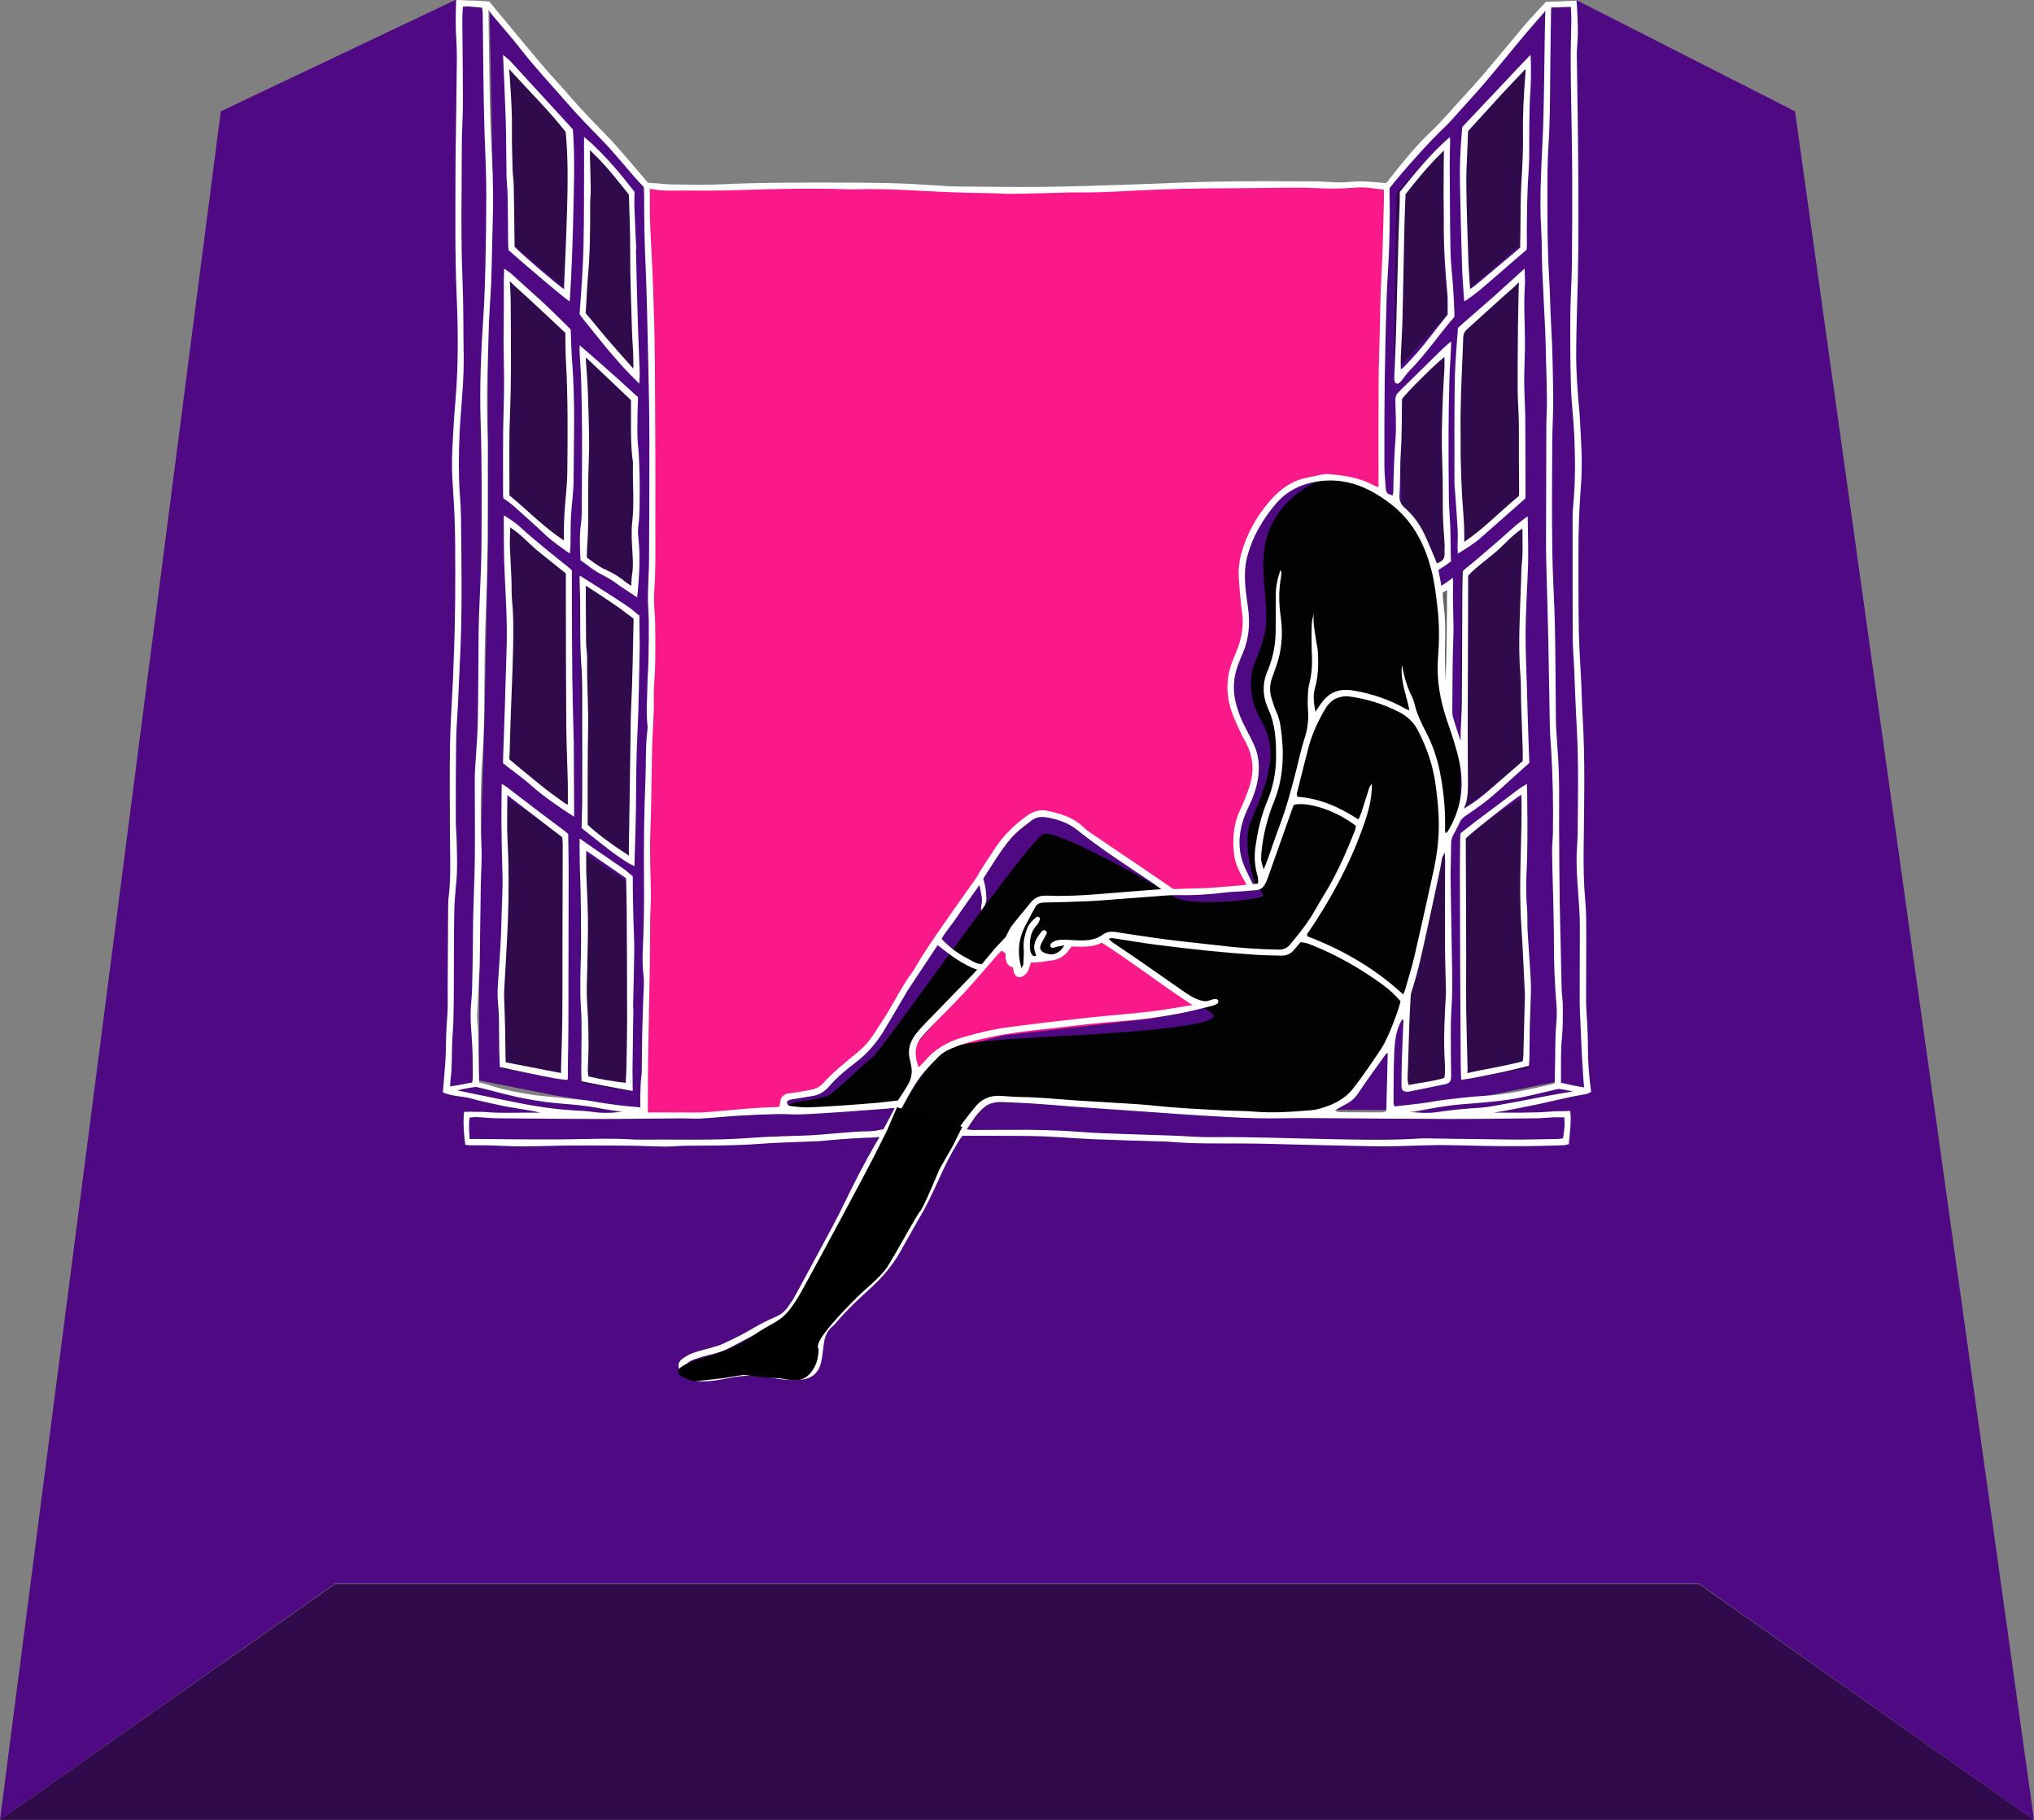 <?xml version="1.0" encoding="UTF-8"?>
<svg width="722px" height="646px" viewBox="0 0 722 646" version="1.1" xmlns="http://www.w3.org/2000/svg" xmlns:xlink="http://www.w3.org/1999/xlink">
    <rect x="0" y="0" width="722" height="646" fill="#808080" stroke="none"/>
    <!-- Generator: Sketch 61.2 (89653) - https://sketch.com -->
    <title>Group Copy</title>
    <desc>Created with Sketch.</desc>
    <g id="Page-1" stroke="none" stroke-width="1" fill="none" fill-rule="evenodd">
        <g id="Artboard-Copy-5" transform="translate(-152, -633)">
            <g id="Group-Copy" transform="translate(152, 633)">
                <polygon id="Fill-2-Copy" fill="#4E0983" points="229.783 394 197.275 388.898 170 383.51 170.257 313.217 171.973 254.353 173.174 195.206 173.174 130.215 174.889 62.7 173.745 2 202.107 34.61 230.898 66.25 286.306 65.908 381.427 67.105 493.388 66.079 550.398 2 549.368 57.87 550.398 120.124 550.398 195.206 552.113 245.489 554 331.688 554 359.908 554 383.681 530.327 388.47 494.474 394 433.233 394 412.863 392.788 384.915 390.921 353.065 388.869 308.464 391.606"></polygon>
                <path d="M230.158,67.154 C230.93,107.154 231.316,128.692 231.316,131.769 C231.316,136.385 231.316,183.692 231.316,184.846 C231.316,186 231.316,213.692 231.316,214.846 C231.316,216 231.316,234.462 231.316,235.615 C231.316,236.385 230.93,246.769 230.158,266.769 L229,296.769 L229,341.769 L229,385.615 L229,396 L242.895,394.846 L247.526,396 L259.105,394.846 L278.789,393.692 L278.789,389.077 L283.421,387.923 L292.684,385.615 L298.474,379.846 L308.895,370.615 L313.526,364.846 L322.789,348.692 L339,324.462 L351.737,306 L358.684,295.615 L366.789,288.692 L372.579,288.692 L377.211,289.846 L385.316,294.462 L392.263,300.231 L409.632,311.769 L415.421,315.231 L417.737,316.385 L432.789,315.231 L444.368,315.231 L444.368,312.923 L442.053,309.462 L439.737,304.846 L439.737,297.923 L440.895,288.692 L445.526,279.462 L446.684,272.538 L445.526,266.769 L439.737,254.077 L437.421,246 L437.421,240.231 L439.737,233.308 L442.053,225.231 L443.211,221.769 L442.053,213.692 L440.895,202.154 L444.368,190.615 L450.158,180.231 L454.789,175.615 L462.895,171 L468.684,169.846 L475.632,169.846 L483.737,171 L490.684,174.462 L490.684,168.692 L490.684,154.846 L490.684,130.615 L491.842,105.231 L493,86.769 L493,71.769 L493,67.154 L487.211,66 L479.105,66 L467.526,66 L447.842,66 L414.263,66 L398.053,67.154 L383,67.154 L363.316,68.308 L352.895,67.154 L336.684,67.154 L310.053,66 L270.684,66 L246.368,67.154 L230.158,66 L230.158,67.154 Z" id="Path-4-Copy" fill="#F91989"></path>
                <g id="Group-71-Copy">
                    <path d="M277.543,395.084 C277.543,394.227 278.404,390.856 278.404,390.856 L289.83,388.457 L303.724,376.577 L315.839,361.782 L346.786,312.287 L360.649,294.466 L368.316,290.051 L378.048,291.81 L416.028,317.685 L444.104,315.972 L439.454,305.604 L438.851,295.922 L445.138,278.015 L445.138,271.075 L441.004,259.166 L436.698,247.856 L437.301,240.144 L442.037,225.236 L440.573,201.331 L449.53,181.625 L461.271,172.771 L475.166,171.229 L489.749,175.284 L503.357,188.565 L510.246,204.244 L511.969,229.349 L511.969,244.771 L516.017,260.108 L520.151,274.417 L519.038,287.697 L511.711,303.205 L505.94,331.394 L499.826,354.185 L491.902,373.378 L480.017,389.828 L470.372,395.655 L447.635,396.94 L277.543,395.084 Z" id="Fill-3" fill="#4E0983"></path>
                    <path d="M325.15,383.319 C325.15,382.036 324.124,371.771 324.124,371.771 L355.028,337.241 L359.362,339.224 L362.441,346.573 L365.292,341.324 L374.757,340.741 L380.003,335.608 L392.091,334.675 L425.048,357.655 L408.399,361.592 L356.055,367.542 L337.409,372.529 L331.479,376.787 L325.15,383.319 Z" id="Fill-5" fill="#F91989"></path>
                    <polygon id="Fill-7" fill="#2F0B4B" points="0 646 118.875 562.331 603.13 562.331 722 646"></polygon>
                    <polygon id="Fill-9" fill="#4E0983" points="637.167 39.512 559.912 0.207 549.897 1.5 549.07 84.168 549.668 180.622 551.848 267.895 554.309 357.619 553.278 385.865 545.886 387.932 515.974 391.836 492.767 396.802 351.92 391.09 249.465 396.257 228.378 396.257 168.942 385.478 168.469 370.192 169.701 281.334 171.649 176.775 172.755 86.872 172.466 0.948 161.61 0 78.368 39.512 0 646 118.874 562.145 603.13 562.145 722 646"></polygon>
                    <path d="M350.718,391.269 L377.195,391.613 L459.461,396.435 L474.59,393.421 L484.591,383.491 L494.792,367.879 L503.846,340.788 L512.328,299.576 L517.486,290.737 L520.151,280.979 L518.517,264.908 L513.703,251.591 L511.87,238.39 L511.755,214.512 L507.535,196.549 L498.574,181.681 L484.934,172.497 L471.639,169.283 C471.639,169.283 458.429,172.756 451.638,185.756 C444.847,198.757 451.352,213.939 448.945,224.615 C446.538,235.291 443.443,235.864 444.131,244.818 C444.819,253.772 449.059,255.494 450.664,263.76 C452.269,272.025 447.718,283.16 444.033,291.426 C440.349,299.691 445.922,314.944 445.922,314.944 C445.922,314.944 447.799,315.877 448.486,317.714 C449.174,319.55 421.981,321.875 417.081,318.517 C412.182,315.159 375.705,294.525 370.547,296.017 C365.389,297.51 313.353,372.471 309.8,375.226 C306.247,377.981 296.734,387.337 294.212,388.829 C291.691,390.322 278.51,391.01 279.541,392.905 C280.573,394.799 295.831,394.11 295.831,394.11 L319.084,392.446 L325.703,381.54 L323.783,372.586 L327.251,366.473 L358.541,333.154 L361.836,345.265 L364.472,343.198 L365.275,340.673 L374.673,340.099 L379.831,335.392 L389.459,334.933 L391.98,333.326 L425.219,357.088 C425.219,357.088 427.999,357.691 430.492,360.016 C432.984,362.34 421.895,364.665 397.482,366.502 C373.069,368.338 340.288,368.568 334.443,373.16 C328.597,377.752 313.898,402.777 313.898,402.777 L341.09,402.433 L350.718,391.269 Z" id="Fill-11" fill="#020202"></path>
                    <polygon id="Fill-13" fill="#2F0B4B" points="180.5 21.404 201.849 45.725 201.849 81.526 201.27 103.127 181.989 86.714"></polygon>
                    <polygon id="Fill-15" fill="#2F0B4B" points="207.547 50.59 207.547 94.138 205.731 111.168 225.14 132.313 225.14 114.711 224.329 68.307"></polygon>
                    <polygon id="Fill-17" fill="#2F0B4B" points="180.837 99.235 180.5 177.024 201.063 194.578 201.849 176.221 201.288 118.281"></polygon>
                    <polygon id="Fill-19" fill="#2F0B4B" points="207.672 124.53 225.14 141.974 225.14 200.16 225.14 210.145 208.323 198.209 208.648 140.827"></polygon>
                    <polygon id="Fill-21" fill="#2F0B4B" points="178.559 184.849 201.258 203.062 201.849 287.976 178.559 270.673 180.674 227.53"></polygon>
                    <polygon id="Fill-23" fill="#2F0B4B" points="205.731 206.253 225.14 219.179 224.911 248.235 223.541 305.488 206.359 292.619"></polygon>
                    <polygon id="Fill-25" fill="#2F0B4B" points="178.418 282.139 201.849 297.802 201.135 383.319 177.571 379.203 176.618 355.766 178.879 322.84"></polygon>
                    <polygon id="Fill-27" fill="#2F0B4B" points="205.731 301.596 223.199 313.367 222.685 387.211 206.366 384.304"></polygon>
                    <polygon id="Fill-29" fill="#2F0B4B" points="541.5 21.404 520.151 45.725 520.151 81.526 520.73 103.127 540.011 86.714"></polygon>
                    <polygon id="Fill-31" fill="#2F0B4B" points="512.513 50.59 512.513 94.138 514.328 111.168 494.919 132.313 494.919 114.711 495.73 68.307"></polygon>
                    <polygon id="Fill-33" fill="#2F0B4B" points="539.222 99.235 539.559 177.024 518.996 194.578 518.21 176.221 518.771 118.281"></polygon>
                    <polygon id="Fill-35" fill="#2F0B4B" points="514.328 124.53 496.86 142.17 497.505 179.71 504.774 189.69 509.592 202.361 513.68 199.554 513.352 141.009"></polygon>
                    <polygon id="Fill-37" fill="#2F0B4B" points="541.5 184.849 518.801 203.062 518.21 287.976 541.5 270.673 539.385 227.53"></polygon>
                    <polygon id="Fill-39" fill="#636363" points="514.328 206.253 510.446 210.389 512.121 241.942 512.721 248.287 514.04 251.006"></polygon>
                    <polygon id="Fill-41" fill="#2F0B4B" points="541.641 282.139 518.21 297.801 518.924 383.319 542.489 379.203 543.441 355.766 541.179 322.839"></polygon>
                    <polygon id="Fill-43" fill="#2F0B4B" points="514.328 301.596 511.664 304.674 499.32 356.031 498.801 387.211 513.747 384.304"></polygon>
                    <path d="M178.971,351.622 C179.424,343.007 180.016,334.398 180.318,325.778 C180.636,316.707 180.644,307.631 180.163,298.552 C179.897,293.523 180.081,287.324 180.099,282.28 C180.099,282.108 180.919,282.886 181.064,282.997 C187.211,287.699 193.347,292.415 199.583,297.207 C199.642,298.076 199.752,298.953 199.75,299.83 C199.728,311.714 199.684,323.597 199.658,335.481 C199.639,343.777 199.699,352.073 199.615,360.369 C199.551,366.753 199.323,373.135 199.147,379.518 C199.135,379.932 199.216,380.311 199.169,380.901 C192.819,379.655 185.843,378.336 179.5,377.093 C179.5,376.218 179.459,375.776 179.445,375.143 C179.367,371.782 179.381,368.418 179.303,365.056 C179.22,361.472 179.065,357.889 178.957,354.305 C178.93,353.412 178.924,352.514 178.971,351.622 M177.169,368.751 C177.199,371.33 177.227,373.911 177.332,376.488 C177.403,378.244 177.457,377.453 177.406,378.739 C180.076,379.383 184.691,380.307 187.377,380.872 C190.496,381.529 193.62,382.159 196.75,382.753 C198.023,382.995 200.001,383.242 201.515,383.319 C201.615,381.415 201.537,381.004 201.551,379.869 C201.616,374.822 201.749,369.775 201.763,364.728 C201.815,346.106 201.84,327.483 201.849,308.861 C201.851,304.604 201.752,300.348 201.7,296.091 C201.224,295.665 200.839,295.267 200.404,294.939 C197.398,292.673 194.376,290.43 191.37,288.164 C189.161,286.498 186.967,284.812 184.771,283.127 C183.189,281.914 181.623,280.681 180.035,279.476 C179.474,279.051 179.21,279.019 178.094,278.247 C178.048,282.231 177.952,287.673 177.991,291.796 C178.048,297.851 178.159,303.908 178.355,309.96 C178.536,315.574 178.093,321.167 177.999,326.77 C177.879,333.951 177.287,341.098 176.82,348.256 C176.66,350.713 176.498,353.211 176.745,355.647 C177.187,360.015 177.119,364.38 177.169,368.751" id="Fill-47" fill="#FFFFFF"></path>
                    <path d="M169.012,385.825 C172.953,386.701 179.098,388.42 183.04,389.286 C187.546,390.276 192.33,391.092 196.904,391.527 C202.375,392.046 207.861,392.355 213.27,393.445 C215.791,393.953 218.368,394.183 221.099,394.565 C217.561,395.106 213.891,395.189 210.787,394.737 C208.126,394.349 205.75,394.276 203.067,394.117 C195.66,393.679 188.087,392.377 180.834,390.862 C176.116,389.877 162.747,387.236 162.337,387.007 C165.626,386.29 167.116,386.038 169.012,385.825 M159.9,383.34 C160.551,378.976 160.328,374.575 160.493,370.189 C160.591,367.602 160.871,365.022 160.94,362.435 C161.05,358.382 161.071,354.327 161.094,350.272 C161.143,341.708 161.101,333.144 161.234,324.581 C161.294,320.757 161.577,316.928 161.96,313.12 C162.426,308.503 162.228,303.892 162.129,299.278 C162.071,296.578 161.8,293.88 161.796,291.181 C161.783,281.941 161.779,272.7 161.908,263.461 C161.97,258.959 162.344,254.462 162.559,249.963 C162.79,245.125 162.972,240.286 163.226,235.449 C164.133,218.108 163.839,200.756 163.632,183.407 C163.577,178.907 163.046,174.414 162.944,169.912 C162.776,162.479 162.946,155.054 163.519,147.628 C164.073,140.446 164.716,133.259 164.588,126.036 C164.434,117.361 164.564,108.677 164.196,100.012 C163.506,83.788 163.927,67.566 163.929,51.343 C163.93,46.501 164.308,41.66 164.319,36.818 C164.338,28.255 164.213,19.692 164.139,11.129 C164.114,8.321 164.052,5.512 164.316,2.388 C165.266,2.334 165.817,2.241 166.357,2.284 C167.905,2.405 169.448,2.582 171.153,2.754 C171.23,3.433 171.336,3.966 171.343,4.5 C171.531,18.356 171.544,32.217 171.955,46.067 C172.178,53.608 172.631,61.147 172.624,68.694 C172.614,77.369 172.482,86.046 172.294,94.719 C172.169,100.461 171.975,106.206 171.596,111.935 C170.757,124.645 170.2,137.373 170.617,150.094 C171.082,164.292 170.974,178.486 170.914,192.679 C170.877,201.459 170.319,210.236 170.017,219.015 C169.928,221.604 169.891,224.196 169.867,226.788 C169.776,236.703 169.782,246.621 169.583,256.535 C169.481,261.596 169.017,266.65 168.724,271.708 C168.639,273.169 168.516,274.632 168.517,276.094 C168.522,285.335 168.641,294.576 168.555,303.814 C168.49,310.795 168.15,317.773 167.981,324.754 C167.883,328.809 167.893,332.866 167.834,336.923 C167.766,341.653 167.708,346.385 167.579,351.114 C167.523,353.136 167.298,355.154 167.152,357.174 C166.801,362.02 167.441,366.829 167.654,371.655 C167.813,375.256 167.785,378.865 167.817,382.471 C167.821,383.021 167.7,383.571 167.62,384.27 C165.045,384.661 162.55,385.321 159.744,385.631 C159.86,385.031 159.872,383.536 159.9,383.34 M175.015,67.726 C174.894,59.958 174.386,52.197 174.094,44.43 C173.941,40.376 173.874,36.318 173.802,32.262 C173.662,24.375 173.539,16.487 173.426,8.599 C173.408,7.391 173.443,4.87 173.366,3.436 C174.217,4.676 174.763,5.361 175.087,5.746 C178.495,9.797 181.984,13.786 185.243,17.954 C190.247,24.354 195.82,30.247 201.134,36.371 C205.124,40.969 209.369,45.312 213.618,49.667 C217.542,53.69 221.081,58.091 224.776,62.337 C225.441,63.101 227.797,65.696 228.53,66.38 C228.568,67.871 228.648,67.721 228.651,69.806 C228.659,77.466 228.75,85.132 229.099,92.783 C229.665,105.168 229.83,117.559 230.136,129.949 C230.367,139.301 230.514,148.649 230.512,158.001 C230.508,171.636 230.476,185.27 230.386,198.905 C230.358,203.184 230.017,207.46 229.98,211.74 C229.954,214.775 230.281,217.812 230.3,220.849 C230.331,225.463 230.266,230.08 230.173,234.695 C230.119,237.397 229.842,240.096 229.823,242.797 C229.788,247.636 229.279,252.476 229.819,257.317 C229.906,258.094 229.858,258.901 229.76,259.68 C229.089,265.063 229.349,270.481 229.136,275.881 C228.899,281.845 228.716,287.814 228.634,293.782 C228.545,300.203 228.557,306.626 228.601,313.048 C228.657,321.164 228.562,329.273 228.165,337.382 C228.022,340.293 228.071,343.21 228.425,346.146 C228.745,348.804 228.418,351.543 228.343,354.246 C228.229,358.412 228.05,362.576 227.965,366.743 C227.87,371.363 227.872,375.985 227.782,380.605 C227.758,381.829 227.5,383.048 227.432,384.274 C227.339,385.958 227.351,387.647 227.265,389.332 C227.208,390.429 227.337,391.715 227.285,393.084 C221.593,392.581 216.125,392.057 210.499,390.968 C208.407,390.563 205.343,390.31 203.215,390.113 C199.855,389.802 196.826,389.412 193.463,389.131 C188.523,388.72 183.572,387.729 178.737,386.641 C175.901,386.003 173.062,384.896 170.06,384.199 C170.027,382.891 170.007,382.104 169.978,380.884 C169.948,379.645 169.915,378.406 169.892,377.167 C169.819,373.336 169.779,369.504 169.668,365.674 C169.619,363.993 169.274,362.311 169.335,360.639 C169.508,355.914 169.823,351.194 170.077,346.471 C170.156,345.01 170.261,343.549 170.283,342.086 C170.421,332.733 170.525,323.38 170.668,314.027 C170.737,309.524 171.137,305.006 170.909,300.52 C170.564,293.757 170.608,286.998 170.704,280.242 C170.786,274.503 171.292,268.772 171.556,263.035 C171.717,259.546 171.825,256.053 171.868,252.561 C171.95,246.025 171.913,239.487 172.026,232.951 C172.137,226.53 172.296,220.107 172.57,213.691 C173.227,198.26 173.138,182.821 173.139,167.384 C173.14,162.086 173.212,156.784 173,151.493 C172.559,140.445 173.171,129.415 173.401,118.38 C173.523,112.529 174.07,106.689 174.33,100.84 C174.524,96.45 174.578,92.053 174.672,87.659 C174.813,81.015 175.118,74.367 175.015,67.726 M346.579,311.568 C343.143,316.308 338.124,323.527 334.764,328.321 C333.019,330.811 331.329,333.34 329.626,335.858 C328.87,336.976 328.123,338.099 327.407,339.243 C326.515,340.669 325.658,342.117 324.789,343.558 C324.557,343.943 324.379,344.369 324.108,344.723 C319.784,350.385 316.909,356.942 312.943,362.824 C311.369,365.158 309.942,367.607 308.191,369.799 C306.872,371.45 305.219,372.865 303.583,374.226 C299.688,377.466 295.703,380.602 292.303,384.384 C291.197,385.615 289.873,386.386 288.304,386.739 C286.771,387.083 285.219,387.345 283.668,387.602 C282.337,387.823 280.988,387.938 279.663,388.186 C278.19,388.462 277.272,389.365 277.012,390.874 C276.901,391.519 276.808,392.167 276.71,392.793 C276.226,392.888 275.902,393.003 275.577,393.007 C267.467,393.093 259.429,394.139 251.358,394.752 C247.776,395.024 244.161,394.876 240.56,394.898 C237.977,394.915 235.394,394.909 232.812,394.89 C231.939,394.884 230.74,394.909 229.971,394.871 C229.952,394.398 229.967,394.165 229.967,393.969 C229.982,387.884 229.958,381.799 230.053,375.716 C230.224,364.676 230.492,353.638 230.67,342.599 C230.76,337.081 230.732,331.561 230.78,326.043 C230.792,324.579 230.904,323.117 230.949,321.653 C230.994,320.19 231.052,318.725 231.037,317.262 C230.961,310.055 230.564,302.836 230.843,295.643 C231.228,285.732 231.261,275.821 231.47,265.91 C231.568,261.296 231.909,256.687 232.062,252.073 C232.159,249.147 231.933,246.202 232.166,243.29 C232.759,235.862 232.664,228.43 232.545,220.997 C232.489,217.511 231.941,214.002 232.197,210.546 C232.831,201.987 232.582,193.425 232.618,184.869 C232.695,166.051 232.587,147.231 232.446,128.412 C232.38,119.625 232.137,110.837 231.834,102.055 C231.562,94.177 231.044,86.309 230.74,78.432 C230.601,74.846 230.678,70.712 230.678,67 C231.258,67.135 231.695,67.164 232.08,67.23 C235.657,67.838 239.268,67.631 242.861,67.651 C249.276,67.688 255.695,67.689 262.106,67.483 C274.705,67.079 287.302,66.752 299.907,67.165 C301.482,67.217 303.06,67.222 304.634,67.179 C312.517,66.959 320.391,67.374 328.249,67.804 C335.892,68.223 343.531,68.478 351.182,68.555 C353.768,68.582 356.354,68.843 358.938,68.82 C363.999,68.773 369.059,68.603 374.119,68.481 C376.594,68.422 379.07,68.266 381.543,68.309 C388.3,68.426 395.041,68.078 401.782,67.714 C413.695,67.073 425.617,66.827 437.547,66.817 C445.311,66.81 453.076,66.619 460.841,66.616 C464.777,66.613 468.713,66.921 472.65,66.94 C475.569,66.954 478.495,66.804 481.407,66.584 C484.58,66.345 487.658,66.876 491.219,67.341 C491.233,68.757 491.283,69.87 491.25,70.981 C490.99,79.764 490.877,88.555 490.389,97.325 C490.014,104.08 489.914,110.832 489.777,117.589 C489.653,123.671 489.393,129.753 489.358,135.836 C489.291,147.555 489.341,159.276 489.342,170.996 C489.343,171.544 489.342,172.093 489.342,172.939 C488.577,172.652 488.067,172.528 487.624,172.284 C482.565,169.49 477.011,168.717 471.378,168.285 C470.605,168.226 469.802,168.329 469.035,168.473 C467.488,168.765 465.967,169.195 464.418,169.465 C458.682,170.465 454.308,173.68 450.625,177.975 C445.945,183.433 442.535,189.586 440.617,196.557 C439.829,199.419 439.544,202.328 439.735,205.25 C440.007,209.403 440.387,213.556 440.922,217.683 C441.457,221.815 440.889,225.763 439.503,229.631 C438.972,231.114 438.349,232.564 437.745,234.02 C435.219,240.109 435.057,246.3 437.156,252.504 C438.017,255.051 439.216,257.489 440.335,259.942 C440.988,261.374 441.817,262.724 442.516,264.137 C444.76,268.676 445.215,273.406 443.793,278.264 C443.194,280.311 442.413,282.308 441.641,284.299 C441.153,285.556 440.517,286.756 439.968,287.99 C437.746,292.986 437.423,298.233 438.095,303.562 C438.421,306.151 439.5,308.531 440.712,310.839 C441.219,311.804 441.905,312.827 442.525,314.066 C441.841,314.156 440.505,314.284 439.862,314.339 C437.287,314.557 434.71,314.764 432.133,314.966 C430.786,315.07 429.44,315.181 428.091,315.245 C425.057,315.389 419.705,315.434 416.672,315.612 C415.645,315.052 416.381,315.47 415.183,314.652 C406.071,308.435 396.917,302.28 387.79,296.085 C386.674,295.328 385.556,294.538 384.585,293.609 C380.917,290.099 376.328,288.737 371.532,287.778 C369.55,287.382 367.73,287.795 365.986,288.677 C365.288,289.031 364.638,289.491 364.003,289.955 C359.6,293.176 355.848,297.021 352.868,301.609 C351.402,303.865 349.38,306.994 347.953,309.146 M521.071,277.62 C521.036,270.98 520.976,264.34 520.988,257.699 C521.016,243.064 521.084,228.429 521.131,213.794 C521.141,210.645 521.133,207.497 521.133,204.342 C524.115,201.151 527.672,198.752 530.897,195.97 C534.018,193.279 536.67,190.041 540.418,187.608 C540.344,191.834 540.682,195.744 540.223,199.663 C540.001,201.558 540.028,203.483 539.96,205.395 C539.741,211.466 539.467,217.537 539.336,223.609 C539.22,229.009 539.259,234.407 539.699,239.805 C539.972,243.164 539.843,246.555 539.948,249.93 C540.111,255.217 540.33,260.502 540.501,265.788 C540.548,267.245 540.508,268.705 540.508,270.149 C535.803,274.24 531.409,278.095 526.974,281.901 C525.105,283.505 521.675,285.883 519.618,287.06 C520.295,285.453 520.368,285.145 520.486,284.666 C521.06,282.345 521.084,279.987 521.071,277.62 M491.525,135.453 C491.655,125.541 491.893,115.63 492.203,105.722 C492.386,99.87 492.888,94.028 493.084,88.176 C493.273,82.546 493.375,76.907 493.273,71.276 C493.221,68.402 493.221,68.402 493.245,66.787 C498.584,60.074 506.838,50.778 513.072,44.884 C514.541,43.495 515.86,41.943 517.213,40.434 C520.671,36.577 524.184,32.766 527.536,28.819 C532.202,23.326 536.731,17.718 541.34,12.177 C543.421,9.674 546.254,6.431 548.603,3.669 C548.506,4.753 548.454,5.524 548.454,5.887 C548.45,8.139 548.38,10.391 548.344,12.644 C548.185,22.447 548.105,32.251 547.85,42.051 C547.663,49.255 547.182,56.45 546.956,63.653 C546.769,69.62 546.704,75.586 547.071,81.559 C547.361,86.279 547.257,91.022 547.451,95.749 C547.746,102.948 548.174,110.141 548.495,117.339 C548.651,120.828 548.696,124.322 548.786,127.814 C548.904,132.431 549.077,137.049 549.113,141.668 C549.137,144.818 548.908,147.97 548.895,151.121 C548.838,164.306 548.813,177.492 548.792,190.677 C548.787,193.832 548.801,196.988 548.878,200.142 C549.099,209.038 549.398,217.933 549.589,226.83 C549.814,237.305 549.936,247.783 550.151,258.259 C550.204,260.846 550.436,263.429 550.598,266.013 C551.209,275.801 551.382,285.599 551.235,295.403 C551.199,297.766 550.907,300.128 550.931,302.489 C550.981,307.443 551.182,312.395 551.289,317.349 C551.415,323.207 551.607,329.066 551.589,334.924 C551.566,342.366 551.915,349.782 552.525,357.196 C552.718,359.536 552.562,361.899 552.358,364.267 C552.03,368.075 552.108,371.918 552.025,375.747 C551.962,378.659 551.916,381.572 551.86,384.555 C551.295,384.731 550.89,384.889 550.472,384.983 C542.464,386.792 534.475,388.651 526.221,389.062 C521.958,389.274 517.707,389.813 513.463,390.314 C510.563,390.656 507.691,391.239 504.794,391.621 C501.57,392.047 498.331,392.368 494.984,392.747 C494.861,392.277 494.653,391.857 494.657,391.439 C494.71,385.468 494.646,379.491 494.918,373.53 C495.101,369.507 495.516,365.444 497.732,361.822 C498.372,362.126 498.135,362.733 498.12,363.182 C497.975,367.346 497.759,371.507 497.628,375.67 C497.525,378.935 497.473,382.203 497.479,385.47 C497.482,387.09 498.236,387.662 499.849,387.503 C499.961,387.493 500.075,387.49 500.185,387.468 C504.372,386.622 508.565,385.798 512.745,384.915 C514.573,384.529 515.038,384.016 515.089,382.177 C515.148,380.04 515.014,377.897 515.023,375.757 C515.048,369.787 514.81,363.795 515.236,357.852 C515.591,352.887 515.498,347.95 515.432,343.002 C515.3,332.976 515.033,322.953 514.922,312.928 C514.87,308.309 515.076,303.689 515.119,299.07 C515.128,298.129 515.377,297.311 515.807,296.501 C516.651,294.91 517.528,293.331 518.262,291.689 C518.762,290.57 519.673,289.965 520.602,289.341 C524.155,286.954 527.648,284.488 530.83,281.608 C531.247,281.23 531.69,280.881 532.109,280.505 C535.208,277.722 539.756,273.539 542.882,270.787 C542.805,269.637 542.852,270.531 542.802,269.272 C542.577,263.532 542.398,257.791 542.216,252.05 C542.126,249.234 542.064,246.418 541.991,243.602 C541.821,236.959 541.452,230.313 541.533,223.673 C541.629,215.907 542.161,208.148 542.418,200.384 C542.564,195.993 542.276,184.382 542.276,183.297 C541.507,183.757 538.696,185.954 538.018,186.538 C536.311,188.006 534.662,189.542 532.967,191.024 C530.594,193.096 528.208,195.153 525.81,197.197 C524.097,198.657 522.382,200.118 520.615,201.512 C519.739,202.203 519.86,202.142 519.237,202.787 C519.165,204.7 519.087,207.945 519.077,209.859 C519.011,222.819 519.002,235.78 518.907,248.739 C518.88,252.452 518.643,256.164 518.482,259.875 C518.463,260.307 518.487,261.606 518.487,263.045 C517.574,260.309 516.415,256.816 515.762,254.59 C515.515,253.746 515.507,252.808 515.516,251.914 C515.603,243.463 515.545,235.005 515.882,226.564 C516.121,220.584 515.59,214.627 515.795,208.658 C515.821,207.9 515.772,205.725 515.69,205.06 C513.729,206.61 513.154,207.028 511.562,207.901 C511.407,205.887 510.766,203.925 510.601,202.322 C511.704,201.663 514.135,200.018 515.071,199.241 C515.006,197.731 515.007,198.712 514.988,197.495 C514.936,194.116 514.931,190.735 514.813,187.358 C514.696,183.985 514.349,180.618 514.305,177.246 C514.2,169.133 514.167,161.019 514.194,152.906 C514.214,146.822 514.331,140.737 514.487,134.655 C514.57,131.393 514.847,128.137 514.991,124.877 C515.023,124.125 515.128,122.002 515.054,121.211 C514.464,121.712 512.693,123.217 512.296,123.604 C507.386,128.408 502.488,133.224 497.589,138.04 C497.187,138.434 496.825,138.87 496.409,139.247 C495.507,140.068 495.264,141.047 495.293,142.27 C495.399,146.775 495.681,151.304 495.347,155.782 C494.876,162.081 494.663,168.375 494.577,174.682 C494.573,175.008 494.441,175.333 494.321,175.874 C493.782,175.678 493.278,175.553 492.831,175.319 C492.17,174.974 491.965,174.342 491.921,173.626 C491.753,170.931 491.424,168.237 491.417,165.542 C491.39,155.512 491.393,145.482 491.525,135.453 M549.645,51.903 C550.218,43.122 550.206,34.34 550.286,25.554 C550.349,18.457 550.465,11.361 550.568,4.265 C550.575,3.836 550.596,3.494 550.615,2.652 C553.029,2.68 555.491,2.448 557.6,2.467 C557.639,4.095 557.788,5.304 557.774,6.634 C557.72,12.042 557.507,17.45 557.542,22.857 C557.602,31.869 557.817,40.88 557.948,49.891 C558.018,54.736 558.086,59.581 558.085,64.426 C558.082,74.23 558.098,84.034 557.975,93.837 C557.899,99.918 557.45,105.995 557.409,112.075 C557.352,120.524 557.387,128.978 557.638,137.423 C557.805,143.044 558.554,148.646 558.801,154.268 C559.176,162.824 559.24,171.384 558.392,179.931 C558.16,182.279 558.233,184.659 558.232,187.025 C558.226,200.322 558.208,213.619 558.269,226.917 C558.284,230.178 558.597,233.438 558.743,236.7 C559.054,243.676 559.265,250.658 559.663,257.629 C560.394,270.466 560.127,283.308 560.012,296.15 C559.995,298.174 559.762,300.195 559.685,302.219 C559.425,308.99 560.149,315.717 560.582,322.459 C560.726,324.705 560.798,326.961 560.796,329.212 C560.794,337.889 560.721,346.565 560.736,355.242 C560.741,358.169 560.922,361.096 561.041,364.022 C561.179,367.397 561.317,370.771 561.492,374.144 C561.637,376.952 561.84,379.757 562.008,382.563 C562.034,383 562.283,385.462 562.283,386.019 C558.916,385.438 556.785,384.971 554.091,384.327 C554.143,383.758 554.094,383.338 554.1,382.911 C554.162,378.066 553.935,373.19 554.427,368.388 C554.831,364.439 554.75,360.528 554.729,356.599 C554.72,354.804 554.385,353.014 554.329,351.217 C554.2,347.051 554.161,342.882 554.068,338.715 C553.929,332.41 553.725,326.106 553.64,319.8 C553.524,311.126 553.48,302.451 553.432,293.776 C553.398,287.578 553.53,281.377 553.36,275.184 C553.211,269.784 552.738,264.393 552.419,258.998 C552.353,257.874 552.304,256.749 552.292,255.623 C552.178,244.468 552.168,233.311 551.936,222.159 C551.752,213.265 551.129,204.379 551.012,195.486 C550.846,182.867 550.925,170.244 550.982,157.623 C551.007,152.105 551.398,146.586 551.337,141.072 C551.243,132.512 551.093,123.944 550.604,115.4 C550.288,109.888 550.237,104.37 549.903,98.864 C549.314,89.185 549.283,79.498 549.275,69.811 C549.27,63.84 549.256,57.855 549.645,51.903 M547.678,389.296 C541.634,390.521 535.573,391.665 529.495,392.708 C526.96,393.142 524.371,393.304 521.799,393.47 C517.767,393.73 513.772,394.234 509.774,394.808 C506.824,395.23 503.821,395.02 500.395,394.706 C505.158,393.931 509.458,393.149 513.784,392.555 C517.005,392.113 520.255,391.862 523.499,391.618 C529.095,391.198 534.675,390.637 540.179,389.52 C543.694,388.806 549.726,387.308 553.227,386.522 C555.317,386.735 556.401,387.104 558.413,387.394 C555.452,387.917 550.375,388.749 547.678,389.296 M545.463,396.957 C547.371,396.937 549.277,396.707 551.186,396.627 C552.411,396.574 553.641,396.617 555.29,396.617 C555.324,397.925 555.427,398.921 555.356,399.905 C555.258,401.243 555.026,402.573 554.831,404.061 C554.101,404.148 553.469,404.279 552.835,404.291 C547.548,404.383 542.259,404.55 536.972,404.508 C526.622,404.427 516.273,404.212 505.923,404.085 C504.352,404.065 502.779,404.211 501.207,404.291 C491.533,404.783 481.86,404.545 472.184,404.36 C458.124,404.092 444.071,403.513 430.002,403.655 C425.399,403.701 420.793,403.272 416.187,403.108 C407.755,402.807 399.319,402.59 390.89,402.242 C386.174,402.046 381.469,401.6 376.755,401.371 C372.823,401.181 368.884,401.07 364.948,401.052 C358.423,401.023 351.898,401.103 345.373,401.118 C344.744,401.119 344.114,400.985 343.184,400.88 C345.071,397.874 346.852,395.171 349.348,393.046 C351.159,391.503 353.394,391.143 355.69,391.22 C359.285,391.341 362.881,391.479 366.471,391.704 C370.51,391.958 374.542,392.317 378.577,392.631 C379.809,392.727 381.04,392.836 382.272,392.922 C388.326,393.344 394.382,393.759 400.437,394.18 C404.137,394.436 407.837,394.699 411.538,394.956 C416.361,395.292 421.182,395.67 426.008,395.948 C432.631,396.33 439.254,396.774 445.883,396.934 C452.179,397.086 458.484,396.85 464.785,396.881 C480.988,396.963 497.191,397.156 513.394,397.193 C524.084,397.218 534.774,397.066 545.463,396.957 M492.6,373.78 C492.427,380.715 492.256,387.529 492.081,394.49 C491.49,394.638 490.98,394.874 490.469,394.874 C485.634,394.877 480.799,394.841 475.964,394.81 C475.305,394.806 474.632,394.81 473.884,394.128 C475.256,393.352 476.453,392.612 477.705,391.981 C479.55,391.052 480.968,389.795 482.149,388.02 C485.263,383.34 488.61,378.816 491.875,374.238 C491.99,374.077 492.231,374.008 492.6,373.78 M338.029,404.153 C334.531,410.207 331.69,416.58 328.688,422.878 C327.672,425.01 326.583,427.109 325.473,429.193 C324.844,430.373 324.102,431.492 323.443,432.586 C317.304,431.279 307.396,426.623 304.186,423.542 C305.334,420.652 306.861,417.899 308.34,415.13 C312.637,407.089 316.978,399.07 321.319,391.053 C323.302,387.391 325.312,383.732 328.024,380.546 C329.626,378.665 331.368,376.899 333.104,375.136 C334.381,373.839 335.946,372.953 337.613,372.222 C342.279,370.175 347.209,369.022 352.162,367.996 C358.662,366.648 365.256,365.904 371.851,365.181 C376.88,364.63 381.901,364.01 386.931,363.474 C390.285,363.116 393.645,362.796 397.008,362.554 C404.643,362.006 412.222,361.034 419.726,359.533 C423.138,358.851 426.513,357.97 429.895,357.141 C430.652,356.955 431.416,356.686 432.083,356.294 C432.349,356.138 432.549,355.469 432.43,355.173 C432.312,354.878 431.732,354.557 431.4,354.6 C430.517,354.715 429.64,354.968 428.794,355.263 C427.999,355.541 427.282,355.402 426.502,355.201 C424.049,354.57 421.987,353.198 419.953,351.793 C415.046,348.403 410.183,344.949 405.278,341.554 C401.855,339.184 398.389,336.876 394.953,334.524 C394.519,334.228 394.154,333.831 393.568,333.315 C394.138,333.127 394.432,332.922 394.691,332.961 C399.804,333.732 404.9,334.63 410.026,335.301 C416.602,336.162 423.194,336.908 429.792,337.583 C435.159,338.132 440.54,338.556 445.923,338.935 C448.837,339.14 451.768,339.117 454.69,339.228 C456.628,339.301 458.188,338.591 459.412,337.1 C460.121,336.236 460.839,335.379 461.594,334.471 C463.027,334.486 464.283,334.907 465.531,335.408 C474.666,339.073 483.147,343.91 491.065,349.744 C493.334,351.416 495.363,353.353 497.156,355.411 C496.259,359.306 492.495,368.945 490.422,372.041 C487.17,376.899 483.943,381.771 480.316,386.381 C477.193,390.352 473.014,392.229 468.419,393.559 C467.452,393.839 466.437,394.012 465.433,394.093 C458.712,394.638 451.996,395.174 445.237,394.599 C441.654,394.294 438.042,394.341 434.447,394.158 C426.14,393.736 417.832,393.345 409.553,392.455 C404.972,391.962 400.359,391.764 395.759,391.462 C388.693,390.998 381.614,390.681 374.561,390.063 C370.297,389.689 366.042,389.453 361.766,389.39 C359.41,389.356 357.058,389.065 354.701,388.986 C351.341,388.873 348.477,390.145 346.359,392.696 C343.341,396.329 340.408,400.036 338.029,404.153 M321.337,436.801 C319.494,439.896 317.683,443.012 315.754,446.053 C313.57,449.497 310.805,452.466 307.805,455.209 C303.402,459.236 299.025,463.286 295.151,467.844 C294.716,468.356 294.232,468.846 293.696,469.248 C291.967,470.544 291.108,472.322 290.752,474.388 C290.485,475.938 290.258,477.494 290.011,479.048 C289.816,480.27 289.664,481.502 289.409,482.713 C288.752,485.828 287.036,487.408 283.814,487.532 C281.581,487.617 279.327,487.431 277.095,487.223 C274.077,486.941 271.079,486.412 268.059,486.192 C265.027,485.971 262.004,486.216 258.996,486.796 C256.131,487.349 246.048,487.937 244.36,486.385 C243.898,485.96 243.638,485.314 243.295,484.784 C244.23,483.317 245.622,482.796 246.988,482.33 C248.687,481.751 250.425,481.265 252.173,480.859 C254.484,480.322 256.733,479.648 258.838,478.531 C262.114,476.794 265.388,475.051 268.683,473.35 C271.38,471.958 274.083,470.575 276.826,469.278 C278.704,468.389 280.311,467.241 281.416,465.449 C282.595,463.536 283.873,461.678 284.957,459.712 C288.436,453.405 291.871,447.073 295.272,440.724 C297.45,436.656 299.531,432.537 301.669,428.448 C302.074,427.674 302.542,426.933 302.938,426.251 C306.225,427.884 309.292,429.519 312.453,430.948 C315.592,432.366 318.825,433.575 322.212,434.955 C321.895,435.632 321.666,436.247 321.337,436.801 M339.483,340.436 C341.637,341.828 344.467,343.483 346.885,344.199 C346.189,344.892 345.766,345.407 345.34,345.848 C339.867,351.507 334.361,357.134 328.89,362.794 C327.563,364.165 326.238,365.556 325.075,367.063 C322.984,369.774 322.051,372.805 323.004,376.243 C323.214,377 323.315,377.786 323.465,378.559 C323.913,380.874 323.421,383.05 322.286,385.045 C321.233,386.896 320,388.643 318.716,390.637 C316.128,390.93 313.795,391.241 311.453,391.45 C307.872,391.77 304.288,392.055 300.701,392.293 C296.108,392.598 291.513,392.918 286.913,393.075 C284.907,393.143 282.881,392.878 280.878,392.645 C280.275,392.575 279.55,392.329 279.349,391.533 C279.207,390.97 279.936,390.409 281.005,390.241 C283.552,389.839 286.106,389.47 288.643,389.007 C290.931,388.588 292.779,387.417 294.313,385.632 C297.037,382.462 300.258,379.78 303.562,377.281 C307.772,374.096 311.111,370.242 313.805,365.775 C316.416,361.444 318.95,357.065 321.515,352.706 C321.629,352.512 321.704,352.294 321.827,352.108 C325.481,346.588 329.14,341.07 332.827,335.507 C335.154,337.249 337.229,338.981 339.483,340.436 M422.387,356.191 C422.687,356.364 422.832,356.441 423.417,356.73 C418.772,357.475 412.932,358.55 408.263,359.087 C400.781,359.948 393.26,360.473 385.773,361.296 C376.385,362.328 367.001,363.423 357.64,364.674 C352.178,365.404 346.827,366.75 341.525,368.286 C336.304,369.799 331.831,372.424 328.291,376.596 C327.654,377.347 326.906,378.005 326.051,378.866 C325.757,377.841 325.504,377.097 325.333,376.335 C324.656,373.309 325.039,370.506 327.167,368.105 C328.211,366.927 329.243,365.735 330.34,364.606 C334.264,360.568 338.304,356.64 342.127,352.508 C346.101,348.212 349.871,343.727 353.736,339.329 C354.243,338.752 354.784,338.204 355.45,337.494 C356.185,337.968 356.549,337.953 356.911,338.457 C356.911,339.194 356.954,339.622 356.971,339.959 C357.057,341.703 357.81,342.968 359.529,343.412 C359.712,344.197 359.796,344.876 360.032,345.498 C360.542,346.845 361.785,347.238 363.051,346.534 C363.971,346.023 364.668,345.303 365.055,344.329 C365.381,343.508 365.62,342.651 365.967,341.599 C368.254,341.866 370.524,341.251 372.828,341.013 C375.762,340.709 377.93,339.472 379.535,337.078 C379.78,336.712 380.057,336.369 380.352,335.971 C383.978,336.031 387.609,336.414 391.121,334.631 C401.787,341.45 411.796,349.243 422.387,356.191 M445.868,315.974 C447.399,315.892 448.387,315.033 449.057,313.803 C449.592,312.822 449.974,311.749 450.351,310.69 C453.257,302.523 456.143,294.349 459.042,286.18 C459.115,285.977 459.274,285.806 459.393,285.619 C464.869,284.597 474.488,287.87 481.314,293.16 C481.193,293.693 481.13,294.356 480.895,294.95 C477.854,302.596 474.581,310.132 470.272,317.173 C469.037,319.189 467.855,321.239 466.675,323.288 C464.191,327.603 461.131,331.491 457.93,335.284 C456.828,336.591 455.563,337.107 453.819,337.078 C446.835,336.963 439.887,336.47 432.955,335.64 C426.925,334.918 420.875,334.36 414.851,333.591 C409.164,332.866 403.5,331.962 397.826,331.133 C397.27,331.052 396.719,330.939 396.164,330.852 C394.45,330.582 392.857,330.687 391.37,331.811 C388.688,333.839 385.52,333.904 382.342,333.785 C380.544,333.718 378.745,333.531 376.95,333.57 C375.489,333.601 374.017,333.88 372.964,335.066 C372.794,335.256 372.756,335.73 372.874,335.964 C372.999,336.213 373.396,336.498 373.649,336.476 C374.197,336.429 374.723,336.172 375.269,336.045 C375.897,335.898 376.537,335.799 377.779,335.564 C376.728,337.454 375.613,338.169 374.32,338.599 C373.078,339.012 371.863,338.611 370.695,338.199 C369.51,337.782 368.921,336.668 369.388,335.497 C369.84,334.36 370.522,333.315 371.092,332.224 C371.297,331.833 371.642,331.408 371.605,331.029 C371.573,330.708 371.129,330.325 370.779,330.175 C370.564,330.083 370.079,330.288 369.893,330.51 C367.794,333.005 366.068,335.61 367.836,339.049 C367.858,339.093 367.734,339.212 367.674,339.303 C366.855,339.622 366.383,339.099 366.068,338.503 C365.814,338.022 365.663,337.441 365.63,336.895 C365.444,333.798 365.687,330.828 368.026,328.415 C368.548,327.876 368.852,327.096 369.144,326.382 C369.23,326.169 369.009,325.69 368.788,325.534 C368.578,325.386 368.071,325.369 367.887,325.524 C366.508,326.686 365.187,327.936 364.565,329.686 C363.772,331.914 363.161,334.159 363.361,336.603 C363.515,338.487 363.334,340.402 363.235,342.3 C363.216,342.678 362.895,343.039 362.582,343.674 C361.033,338.24 361.483,333.34 363.92,328.638 C365.058,326.44 366.239,324.265 367.404,322.081 C368.13,320.719 369.3,320.395 370.78,320.369 C376.067,320.275 381.354,320.116 386.636,319.88 C390.118,319.725 393.592,319.404 397.068,319.144 C402.675,318.726 408.28,318.283 413.888,317.882 C415.458,317.77 417.039,317.69 418.611,317.734 C424.365,317.895 430.073,317.397 435.776,316.718 C437.449,316.519 439.146,316.53 440.829,316.407 C442.51,316.283 444.185,316.065 445.868,315.974 M486.065,279.559 C485.088,282.552 484.171,285.564 483.197,288.557 C482.959,289.287 482.583,289.972 482.185,290.871 C475.49,286.517 468.468,283.384 460.512,282.81 C460.422,282.332 460.254,281.996 460.323,281.719 C461.655,276.372 462.985,271.024 464.376,265.691 C465.663,260.76 467.746,256.155 470.325,251.774 C471.56,249.676 473.226,248.019 475.687,247.453 C476.655,247.231 477.703,247.062 478.673,247.188 C484.966,248.006 490.953,249.849 496.615,252.748 C499.497,254.224 501.732,256.24 503.264,259.191 C506.459,265.344 508.696,271.769 509.605,278.653 C510.209,283.228 510.715,287.805 510.735,292.429 C510.761,298.198 510.005,303.874 508.774,309.489 C506.608,319.376 504.444,329.263 502.15,339.119 C501.182,343.275 499.891,347.356 498.732,351.467 C498.615,351.879 498.399,352.264 498.084,352.999 C487.934,343.62 476.473,337.117 464.109,332.367 C463.777,331.546 464.282,331.164 464.579,330.725 C472.364,319.22 478.955,307.097 483.675,293.992 C485.472,289.004 487.028,283.975 486.975,278.201 C486.548,278.824 486.196,279.156 486.065,279.559 M512.818,376.519 C512.93,378.518 513.063,380.545 512.702,382.632 C508.524,383.9 504.302,384.309 499.968,385.131 C499.825,384.222 499.625,383.587 499.643,382.957 C499.836,376.205 500.049,369.453 500.29,362.702 C500.398,359.664 500.57,356.628 500.742,353.593 C500.773,353.039 500.89,352.474 501.065,351.945 C503.474,344.665 504.98,337.158 506.632,329.691 C508.211,322.551 509.72,315.396 511.241,308.243 C511.498,307.034 511.616,305.795 511.88,304.587 C511.987,304.1 512.313,303.66 512.821,302.622 C512.891,304.061 512.962,304.838 512.962,305.613 C512.952,315.748 512.89,325.883 512.931,336.017 C512.953,341.309 513.154,346.6 513.265,351.891 C513.277,352.452 513.237,353.015 513.205,353.576 C512.773,361.218 512.386,368.859 512.818,376.519 M512.413,214.499 C512.26,213.389 512.176,211.549 512.099,210.429 C512.541,210.167 512.51,210.168 513.693,209.436 C513.639,210.013 513.641,210.174 513.64,210.36 C513.598,220.91 513.537,231.462 513.12,242.019 C513.058,240.022 512.972,238.024 512.94,236.025 C512.907,233.892 512.861,231.756 512.933,229.625 C513.104,224.569 513.104,219.525 512.413,214.499 M512.11,170.177 C512.177,174.565 512.088,178.956 512.203,183.342 C512.288,186.598 512.608,189.848 512.781,193.103 C512.841,194.224 512.713,195.355 512.776,196.476 C512.88,198.374 511.875,199.345 510.027,199.978 C509.806,199.399 509.636,198.903 509.43,198.423 C508.144,195.43 506.945,192.395 505.535,189.462 C503.864,185.986 501.615,182.868 498.693,180.339 C497.181,179.03 496.631,177.58 496.762,175.631 C497.101,170.582 496.888,165.522 497.243,160.458 C497.675,154.297 497.54,148.097 497.655,141.646 C499.282,139.346 509.315,129.306 512.736,126.712 C512.736,128.261 512.787,129.495 512.727,130.724 C512.549,134.317 512.265,137.907 512.137,141.501 C511.961,146.447 511.802,151.396 511.798,156.345 C511.794,160.955 512.039,165.566 512.11,170.177 M445.091,264.304 C444.244,262.466 443.325,260.656 442.36,258.876 C440.687,255.79 439.405,252.569 438.589,249.146 C437.538,244.733 437.851,240.423 439.39,236.188 C439.928,234.707 440.548,233.256 441.165,231.806 C443.394,226.574 443.782,221.141 442.979,215.57 C442.4,211.557 441.805,207.551 441.925,203.467 C441.985,201.421 442.235,199.429 442.754,197.46 C444.568,190.573 448.075,184.621 452.586,179.166 C456.955,173.883 462.685,171.379 469.294,170.705 C475.378,170.085 481.139,171.413 486.542,174.256 C489.438,175.779 492.126,177.606 494.663,179.693 C501.948,185.689 505.87,193.656 508.151,202.571 C509.297,207.048 509.801,211.642 510.316,216.235 C510.971,222.085 510.881,227.922 510.438,233.774 C509.859,241.43 511.247,248.806 513.723,256.013 C515.369,260.804 517.021,265.589 518.047,270.569 C519.776,278.966 518.659,286.909 514.36,294.362 C514.136,294.751 513.866,295.114 513.601,295.477 C513.545,295.554 513.417,295.58 513.134,295.728 C512.821,294.754 512.968,293.788 512.972,292.855 C512.999,286.411 512.337,280.035 511.057,273.727 C510.089,268.959 508.494,264.392 506.271,260.061 C504.571,256.751 502.909,253.437 502.089,249.767 C501.918,249.004 501.66,248.237 501.305,247.541 C499.449,243.899 498.32,240.038 497.676,236.004 C496.915,241.515 499.241,246.592 500.293,252.101 C499.576,251.854 499.255,251.796 498.989,251.643 C493.371,248.404 487.334,246.36 480.968,245.209 C475.122,244.152 471.515,245.669 468.311,250.615 C467.903,251.246 467.462,251.856 466.918,252.648 C466.2,248.893 466.073,246.742 466.865,243.861 C468.02,239.655 468.028,235.395 467.787,231.113 C467.718,229.886 467.331,228.682 467.176,227.456 C466.77,224.237 465.915,221.041 466.409,217.705 C466.156,218.757 465.754,219.8 465.683,220.865 C465.54,222.997 465.543,225.141 465.552,227.28 C465.56,229.308 465.643,231.335 465.713,233.363 C465.828,236.646 465.491,239.855 464.692,243.066 C464.21,244.999 464.261,247.077 464.188,249.095 C464.14,250.441 464.297,251.795 464.356,253.145 C464.49,256.214 464.031,259.158 463.065,262.108 C461.912,265.63 461.156,269.282 460.242,272.881 C458.441,279.976 456.56,287.043 453.931,293.893 C452.56,297.465 451.389,301.113 450.102,304.718 C449.652,305.979 449.128,307.214 448.582,308.602 C447.586,305.833 447.522,304.966 447.775,302.408 C448.402,296.084 449.984,290.013 452.379,284.133 C454.533,278.844 455.31,273.266 455.346,267.606 C455.365,264.687 455.044,261.755 454.699,258.849 C454.434,256.619 453.901,254.432 452.939,252.356 C452.327,251.035 451.933,249.611 451.466,248.224 C450.57,245.559 450.639,242.914 451.652,240.286 C452.097,239.131 452.492,237.956 452.913,236.792 C455.031,230.943 455.473,224.923 454.597,218.805 C453.938,214.195 453.859,209.611 454.684,205.019 C454.783,204.468 454.808,203.9 454.825,203.338 C454.832,203.128 454.717,202.915 454.534,202.263 C453.422,205.529 452.827,208.354 452.853,211.318 C452.89,215.6 452.845,219.883 452.81,224.165 C452.772,228.718 451.923,233.118 450.266,237.36 C450.225,237.465 450.207,237.58 450.16,237.681 C447.938,242.381 448.121,247.148 450.227,251.749 C452.754,257.266 452.994,263.073 452.952,268.946 C452.914,274.293 451.894,279.474 449.818,284.411 C447.57,289.752 446.343,295.353 445.581,301.056 C445.238,303.616 445.323,306.213 445.844,308.792 C446.149,310.304 446.816,311.79 446.539,313.615 C445.899,313.694 445.286,313.77 444.714,313.841 C443.762,311.878 442.845,310.081 442.008,308.248 C439.06,301.789 439.527,295.325 442.091,288.893 C442.757,287.221 443.608,285.625 444.31,283.966 C445.68,280.732 446.602,277.383 446.799,273.852 C446.984,270.529 446.485,267.329 445.091,264.304 M353.322,336.499 C351.679,338.465 350.109,340.344 348.524,342.24 C346.519,342.179 345.045,341.075 343.485,340.267 C340.072,338.497 336.981,336.281 334.24,333.254 C335.414,331.063 337.057,329.232 338.466,327.244 C339.898,325.223 341.284,323.17 342.711,321.145 C344.129,319.134 346.279,316.089 347.643,314.183 C347.914,315.19 348.022,315.872 348.13,316.408 C348.464,318.065 348.788,319.724 348.35,321.425 C348.242,321.844 348.292,322.303 348.246,323.202 C349.544,321.708 350.177,320.371 350.127,318.828 C350.076,317.264 349.963,315.671 349.601,314.158 C349.235,312.626 349.288,312.788 349.017,311.935 C351.645,307.733 355.457,301.593 358.667,297.798 C360.867,295.197 363.607,293.211 366.289,291.164 C367.941,289.903 369.861,289.844 371.782,290.189 C375.589,290.872 379.226,292.098 382.276,294.544 C390.986,301.527 400.397,307.5 409.629,313.733 C410.352,314.222 411.042,314.761 412.214,315.619 C408.72,315.893 405.923,316.128 403.123,316.328 C392.582,317.083 382.065,318.387 371.469,317.93 C368.96,317.821 367.157,318.702 365.648,320.618 C363.49,323.36 361.176,325.981 359.06,328.754 C358.204,329.877 357.694,331.267 356.993,332.599 M308.875,401.559 C301.219,401.625 293.639,402.781 286.002,403.079 C279.599,403.33 273.182,403.403 266.799,403.895 C253.54,404.92 240.27,404.408 227.005,404.526 C226.442,404.531 225.878,404.552 225.318,404.513 C216.328,403.898 207.337,404.42 198.346,404.462 C188.224,404.508 178.101,404.364 167.979,404.292 C167.772,404.29 167.053,404.399 166.71,404.268 C166.529,401.685 166.362,399.329 166.656,396.745 C168.138,396.439 169.467,396.54 170.798,396.626 C172.704,396.748 174.611,396.939 176.519,396.956 C188.442,397.065 200.365,397.19 212.288,397.198 C222.073,397.204 231.858,397.046 241.644,396.983 C244.005,396.968 246.375,397.176 248.727,397.044 C253.326,396.785 257.911,396.298 262.509,396.021 C266.996,395.75 271.491,395.561 275.985,395.456 C278.794,395.389 281.613,395.681 284.418,395.569 C289.469,395.368 294.514,395.014 299.558,394.668 C304.716,394.315 309.868,393.883 315.025,393.521 C315.664,393.476 316.732,393.255 317.516,393.342 C317.33,393.93 316.84,394.77 316.641,395.153 C315.655,397.044 314.636,398.918 313.598,400.854 C311.975,401.107 310.427,401.545 308.875,401.559 M177.274,392.293 C180.635,393.095 187.142,393.884 191.902,394.969 C185.768,394.839 177.322,395.27 171.946,394.711 C170.83,394.595 169.354,394.734 168.232,394.659 C166.881,394.569 166.065,394.633 164.723,394.685 C164.356,398.076 164.596,402.797 165.183,406.368 C165.84,406.434 166.377,406.529 166.914,406.535 C169.163,406.559 171.414,406.513 173.662,406.571 C177.486,406.67 181.308,406.943 185.13,406.935 C190.754,406.924 196.376,406.67 202.001,406.631 C209.089,406.582 216.178,406.605 223.266,406.675 C227.54,406.717 231.813,406.974 236.087,407.006 C238.67,407.025 241.254,406.719 243.839,406.697 C252.276,406.627 260.708,406.709 269.139,406.06 C276.202,405.516 283.299,405.419 290.38,405.103 C291.613,405.048 292.841,404.884 294.072,404.771 C299.561,404.266 305.06,403.917 310.57,403.762 C310.882,403.753 311.654,403.508 312.176,403.648 C311.682,404.616 310.807,405.93 310.318,406.792 C306.812,412.963 303.529,419.248 300.439,425.638 C298.871,428.881 297.252,432.103 295.554,435.28 C291.045,443.722 286.49,452.14 281.922,460.55 C281.334,461.633 280.541,462.603 279.873,463.644 C278.747,465.397 277.263,466.613 275.306,467.448 C272.622,468.594 269.982,469.898 267.479,471.397 C263.896,473.544 260.171,475.385 256.383,477.11 C255.267,477.618 254.057,477.929 252.875,478.275 C250.611,478.938 248.297,479.453 246.078,480.24 C244.723,480.719 243.41,481.458 242.251,482.316 C240.561,483.568 240.395,484.969 241.593,486.732 C243.154,489.029 245.408,490.15 248.155,490.301 C251.443,490.482 254.66,489.957 257.868,489.323 C261.186,488.668 264.528,488.121 267.92,488.404 C270.494,488.618 273.066,488.936 275.614,489.358 C278.634,489.858 281.653,490.034 284.69,489.699 C288.302,489.3 290.621,487.222 291.457,483.632 C291.737,482.429 291.865,481.19 292.043,479.965 C292.204,478.852 292.319,477.731 292.491,476.62 C292.846,474.333 293.653,472.287 295.545,470.79 C296.07,470.376 296.504,469.838 296.941,469.323 C300.517,465.102 304.528,461.315 308.625,457.617 C312.833,453.819 316.539,449.605 319.37,444.671 C321.778,440.476 324.072,436.215 326.525,432.048 C329.904,426.307 332.484,420.18 335.311,414.173 C336.803,411 339.964,405.319 341.597,403.194 C347.881,403.194 354.293,403.171 360.704,403.203 C364.304,403.221 367.908,403.249 371.503,403.419 C377.119,403.685 382.725,404.158 388.341,404.392 C396.322,404.724 404.307,404.917 412.291,405.172 C413.19,405.201 414.093,405.21 414.989,405.289 C423.86,406.07 432.753,405.857 441.64,405.897 C443.553,405.905 445.467,405.927 447.379,405.972 C454.127,406.129 460.874,406.302 467.622,406.462 C472.01,406.567 476.397,406.671 480.786,406.752 C484.946,406.827 489.108,406.962 493.267,406.908 C499.003,406.834 504.736,406.508 510.472,406.476 C515.872,406.446 521.274,406.678 526.675,406.758 C531.286,406.827 535.898,406.904 540.508,406.867 C545.343,406.827 550.177,406.67 555.011,406.527 C555.632,406.51 556.245,406.272 556.868,406.135 C557.178,402.6 557.871,397.694 557.368,394.349 C555.489,394.426 555.489,394.426 554.045,394.434 C552.807,394.44 551.565,394.454 550.335,394.573 C545.077,395.078 535.528,394.98 530.241,394.93 C532.756,394.582 536.611,393.858 537.686,393.633 C540.768,392.986 543.867,392.423 546.945,391.76 C550.571,390.978 554.175,390.097 557.8,389.314 C559.557,388.935 561.349,388.722 563.106,388.347 C563.705,388.22 564.248,387.828 564.79,387.57 C564.063,382.11 563.623,376.855 563.654,371.561 C563.67,368.859 563.531,366.155 563.415,363.454 C563.299,360.756 563.007,358.061 562.997,355.365 C562.971,347.927 563.102,340.489 563.073,333.051 C563.056,328.432 563.105,323.792 562.687,319.201 C562.123,313.011 562.074,306.831 562.146,300.632 C562.332,284.861 562.702,269.087 561.739,253.324 C561.527,249.839 561.479,246.344 561.317,242.855 C561.025,236.556 560.558,230.261 560.433,223.959 C560.258,215.058 560.314,206.153 560.296,197.25 C560.279,189.25 560.489,181.249 561.122,173.277 C561.48,168.768 561.549,164.278 561.374,159.774 C561.235,156.173 561.015,152.575 560.829,148.976 C560.794,148.301 560.76,147.625 560.699,146.952 C560.045,139.773 559.461,132.59 559.492,125.374 C559.529,116.698 559.858,108.029 560.065,99.358 C560.392,85.616 560.276,71.86 560.205,58.112 C560.141,45.494 559.886,32.878 559.725,20.261 C559.711,19.135 559.702,18.002 559.809,16.883 C560.294,11.815 560.05,6.752 559.728,1.691 C559.696,1.185 559.677,1.073 559.612,0.22 C556.814,0.409 551.499,0.626 548.816,0.627 C548.003,1.402 542.734,7.111 540.842,9.345 C534.223,17.168 527.878,25.22 520.907,32.747 C516.394,37.62 512.154,42.739 507.323,47.325 C502.907,51.518 499.036,56.221 495.251,60.986 C494.62,61.78 493.973,62.56 493.348,63.358 C492.344,64.64 493.063,63.817 492.007,65.03 C489.78,64.772 484.984,64.369 482.744,64.374 C480.388,64.379 478.033,64.763 475.678,64.753 C472.646,64.739 469.615,64.384 466.582,64.374 C455.44,64.338 444.295,64.252 433.155,64.439 C423.033,64.608 412.917,65.135 402.797,65.453 C391.998,65.792 381.2,66.2 370.399,66.337 C360.496,66.463 350.59,66.271 340.686,66.206 C339.111,66.196 337.535,66.15 335.963,66.063 C329.9,65.73 323.842,65.222 317.774,65.063 C309.224,64.839 300.667,64.789 292.113,64.806 C280.299,64.829 268.486,64.838 256.675,65.4 C250.386,65.7 244.071,65.512 237.769,65.462 C235.867,65.447 233.969,65.102 232.065,65.017 C230.345,64.94 231.413,64.966 230,64.888 C229.478,64.155 227.024,61.369 226.434,60.691 C222.812,56.53 219.345,52.216 215.498,48.275 C211.092,43.76 206.669,39.275 202.556,34.484 C199.108,30.469 195.441,26.641 192.024,22.601 C185.705,15.13 180.068,8.25 173.674,0.554 C171.302,0.427 168.951,0.157 166.843,0.187 C165.496,0.207 163.254,-0.062 161.911,0.014 C161.833,1.951 161.669,7.906 161.836,11.163 C162.003,14.424 162.196,17.691 162.167,20.954 C162.062,32.67 161.869,44.385 161.71,56.1 C161.704,56.55 161.694,57.001 161.694,57.452 C161.677,73.564 161.43,89.673 162.122,105.785 C162.649,118.051 162.701,130.336 161.639,142.6 C161.144,148.32 160.821,154.057 160.543,159.791 C160.33,164.178 160.441,168.558 160.758,172.957 C161.226,179.467 161.509,185.994 161.558,192.534 C161.665,206.62 161.635,220.7 161.027,234.775 C160.939,236.802 160.901,238.83 160.807,240.856 C160.442,248.729 159.87,256.598 159.736,264.475 C159.555,275.176 159.69,285.883 159.719,296.586 C159.737,303.121 160.056,309.658 159.488,316.185 C159.351,317.755 159.095,319.323 159.081,320.895 C158.994,330.923 158.964,340.951 158.904,350.98 C158.884,354.36 159.041,357.759 158.742,361.116 C158.351,365.502 158.319,369.887 158.208,374.277 C158.154,376.411 157.952,378.543 157.792,380.674 C157.616,383.005 157.411,385.335 157.21,387.767 C160.505,389.229 164.09,389.037 167.425,389.987 C170.664,390.91 173.993,391.511 177.274,392.293" id="Fill-45" fill="#FFFFFF"></path>
                    <path d="M201.567,285.696 C200.868,285.362 200.284,284.978 199.886,284.686 C197.122,282.658 194.317,280.672 191.669,278.506 C188.138,275.617 184.454,272.659 180.77,269.488 C180.969,267.057 181.007,263.891 181.076,260.994 C181.215,255.163 181.501,249.334 181.707,243.504 C181.878,238.685 182.085,233.866 182.158,229.046 C182.235,223.887 182.315,218.73 181.787,213.576 C181.514,210.904 181.657,208.193 181.546,205.503 C181.389,201.694 181.12,197.889 180.999,194.078 C180.929,191.885 181.055,189.686 181.099,187.201 C184.943,189.682 187.672,192.915 190.913,195.572 C194.173,198.245 197.489,200.854 200.862,203.555 C200.862,206.784 200.855,209.916 200.863,213.048 C200.898,227.749 200.886,242.451 201,257.152 C201.052,263.879 201.376,270.604 201.536,277.331 C201.598,279.899 201.567,282.855 201.567,285.696 M203.674,264.193 C203.67,263.52 203.645,262.847 203.63,262.174 C203.465,254.999 203.239,247.825 203.151,240.649 C203.04,231.671 203.036,222.691 202.997,213.711 C202.981,210.126 202.994,206.541 202.994,202.451 C202.706,202.188 202.311,201.787 201.874,201.435 C195.911,196.638 189.887,191.911 184.254,186.74 C183.585,186.125 182.828,185.598 182.095,185.051 C181.823,184.848 179.157,183.055 178.849,182.904 C178.796,184.962 178.827,186.17 178.83,186.5 C178.87,190.989 178.843,195.48 178.995,199.965 C179.253,207.586 179.806,215.202 179.898,222.824 C179.98,229.55 179.603,236.281 179.427,243.009 C179.353,245.814 179.285,248.619 179.194,251.423 C179.006,257.141 178.816,262.859 178.598,268.576 C178.547,269.916 178.547,269.916 178.594,270.954 C181.454,273.226 185.801,276.355 188.524,278.78 C192.956,282.728 198.636,286.613 203.787,289.922 C203.793,288.822 203.789,286.863 203.786,286.08 C203.755,278.784 203.714,271.489 203.674,264.193" id="Fill-49" fill="#FFFFFF"></path>
                    <path d="M207.922,207.932 C208.417,208.112 216.526,213.486 220.081,215.968 C220.991,216.604 221.825,217.355 222.731,217.999 C224.185,219.033 223.618,218.613 224.909,219.652 C224.706,229.269 224.511,241.468 224.038,251.079 C223.883,254.246 223.88,257.42 223.83,260.591 C223.732,266.819 223.653,273.048 223.561,279.276 C223.449,286.862 223.334,294.447 223.209,302.033 C223.204,302.36 223.23,303.18 223.242,303.689 C223.244,303.797 222.508,303.214 222.427,303.162 C216.996,299.7 211.655,295.678 208.599,292.759 C208.599,290.288 208.59,287.808 208.6,285.327 C208.636,276.719 208.565,268.109 208.75,259.504 C208.934,250.895 208.269,242.306 208.422,233.7 C208.455,231.899 208.069,230.093 208.046,228.287 C207.967,222.058 207.96,215.829 207.938,209.6 C207.937,209.157 207.895,208.613 207.922,207.932 M205.745,206.422 C205.733,206.873 205.769,207.308 205.787,207.759 C206.172,217.265 205.663,226.782 206.357,236.294 C206.802,242.383 206.632,248.523 206.656,254.639 C206.694,264.61 206.674,274.58 206.659,284.55 C206.655,286.589 206.558,288.626 206.505,290.664 C206.488,291.344 206.444,292.024 206.47,292.701 C206.501,293.528 206.423,293.076 206.442,293.96 C209.416,296.301 213.392,299.474 216.391,301.78 C218.065,303.067 219.813,304.256 221.563,305.434 C222.449,306.031 223.74,306.818 225.199,307.434 C225.326,305.368 225.26,304.889 225.301,303.713 C225.499,298.056 225.68,292.396 225.743,286.736 C225.842,277.902 225.807,269.074 226.267,260.239 C226.779,250.405 226.807,240.543 227.081,229.273 C227.081,227.295 226.936,221.881 226.983,218.483 C225.819,217.729 226.723,218.309 225.761,217.571 C225.055,217.029 224.422,216.381 223.694,215.874 C218.588,212.31 205.874,204.36 205.777,204.307 C205.682,205.613 205.769,205.547 205.745,206.422" id="Fill-51" fill="#FFFFFF"></path>
                    <path d="M201.376,167.536 C201.32,172.273 200.706,177.002 200.391,181.738 C200.256,183.769 200.223,185.806 200.169,187.841 C200.14,188.964 200.164,190.089 200.164,191.862 C192.792,186.956 187.192,181.049 180.836,175.84 C180.788,175.098 180.833,174.163 180.835,173.383 C180.857,164.901 180.655,156.409 181.003,147.938 C181.273,141.38 181.358,134.829 181.363,128.272 C181.368,121.033 181.329,113.794 181.274,106.555 C181.259,104.653 181.068,101.842 180.975,99.803 C181.514,100.31 181.91,100.765 182.103,100.939 C187.556,105.84 199.42,116.923 200.657,118.131 C200.692,120.732 200.751,125.589 200.893,128.186 C201.609,141.297 201.528,154.418 201.376,167.536 M202.591,116.962 C201.415,115.735 194.845,109.256 191.957,106.636 C188.39,103.401 184.816,100.174 181.234,96.955 C180.822,96.584 179.524,95.774 178.942,95.343 C178.922,96.259 178.975,96.608 178.917,96.967 C178.773,97.855 178.877,110.528 178.801,115.957 C178.777,117.655 178.718,119.354 178.743,121.051 C178.857,128.972 179.059,136.884 178.785,144.816 C178.434,154.996 178.606,165.195 178.57,175.385 C178.568,176.156 178.621,176.06 178.698,176.928 C180.756,178.236 182.301,179.555 183.731,180.865 C186.942,183.809 190.249,186.656 193.381,189.677 C195.681,191.896 199.985,194.914 202.299,196.524 C202.391,195.175 202.286,195.947 202.377,195.285 C202.483,194.51 202.492,193.718 202.507,192.933 C202.568,189.653 202.518,186.369 202.693,183.096 C202.912,179.03 203.567,174.974 203.591,170.912 C203.675,156.877 204.197,142.834 203.116,128.809 C202.846,125.312 202.695,120.467 202.591,116.962" id="Fill-53" fill="#FFFFFF"></path>
                    <path d="M222.365,378.991 C222.335,380.661 222.203,382.329 222.099,384.389 C217.332,383.814 213.129,383.103 208.857,382.101 C208.773,381.23 208.622,380.466 208.64,379.705 C208.706,376.902 208.899,374.101 208.91,371.299 C208.923,368.05 208.831,364.799 208.717,361.551 C208.614,358.637 208.33,355.728 208.291,352.814 C208.248,349.677 208.406,346.538 208.459,343.399 C208.557,337.566 208.757,331.732 208.698,325.901 C208.643,320.529 208.277,315.161 208.104,309.789 C208.028,307.443 208.088,304.592 208.088,301.992 C208.709,302.434 209.135,302.698 209.45,302.914 C213.057,305.382 216.63,307.896 220.242,310.356 C221.362,311.119 221.362,311.119 222.243,311.739 C222.317,314.987 222.434,319.885 222.457,323.132 C222.547,336.033 222.598,348.935 222.601,361.837 C222.602,367.555 222.467,373.273 222.365,378.991 M224.851,326.698 C224.743,322.325 224.572,315.391 224.62,311.019 C223.284,309.939 223.792,310.394 222.459,309.23 C222.201,309.005 221.913,308.81 221.63,308.615 C217.087,305.482 212.543,302.35 207.996,299.223 C207.809,299.094 205.73,297.503 205.732,297.726 C205.744,299.019 205.726,300.433 205.732,300.872 C205.784,304.572 205.762,308.277 205.961,311.97 C206.13,315.105 206.349,333.571 206.209,338.825 C206.042,345.098 205.797,351.342 206.207,357.631 C206.614,363.886 206.345,370.183 206.366,376.462 C206.372,378.255 206.287,380.052 206.368,381.841 C206.434,383.287 206.405,382.683 206.432,383.815 C210.986,384.731 217.5,386.012 222.075,386.824 C223.838,387.136 223.838,387.136 224.593,387.211 C224.613,385.642 224.502,381.4 224.52,379.831 C224.606,372.431 224.716,365.03 224.818,357.63 C224.783,357.629 224.748,357.628 224.712,357.628 C224.862,350.902 225.072,344.177 225.136,337.451 C225.17,333.868 224.939,330.283 224.851,326.698" id="Fill-55" fill="#FFFFFF"></path>
                    <path d="M224.485,195.997 C224.647,198.696 224.834,201.362 224.353,204.048 C224.158,205.137 224.186,206.263 224.074,207.957 C223.014,207.241 222.419,206.909 221.91,206.482 C219.769,204.689 217.375,203.269 214.799,202.145 C212.731,201.242 210.07,199.231 208.33,197.898 C208.266,196.88 208.335,197.275 208.345,196.442 C208.35,195.993 208.311,195.541 208.348,195.095 C209.083,186.349 208.668,177.584 208.834,168.829 C208.91,164.788 209.162,160.748 209.124,156.709 C209.067,150.648 208.863,144.587 208.648,138.528 C208.541,135.502 208.267,132.482 208.082,129.458 C208.048,128.903 207.925,127.589 207.925,126.898 C208.35,127.304 208.871,127.709 209.051,127.879 C213.906,132.454 218.74,137.048 223.574,141.643 C223.739,141.8 223.86,141.998 223.985,142.158 C223.985,144.866 223.994,147.553 223.984,150.24 C223.967,154.733 223.971,159.224 224.622,163.688 C224.655,163.911 224.691,164.136 224.685,164.359 C224.498,171.312 225.206,178.263 224.426,185.23 C224.029,188.778 224.27,192.414 224.485,195.997 M226.269,154.971 C226.207,151.041 226.304,144.848 226.479,140.923 C225.48,140.175 226.055,140.563 224.917,139.614 C224.652,139.392 224.428,139.127 224.176,138.891 C218.971,134.011 206.223,122.894 205.758,122.584 C205.706,123.139 205.741,125.068 205.771,125.625 C205.944,128.875 206.218,132.122 206.305,135.374 C206.467,141.438 206.59,147.505 206.61,153.571 C206.638,161.661 206.57,169.751 206.509,177.84 C206.488,180.536 206.613,183.263 206.23,185.919 C205.615,190.188 205.842,194.423 206.067,198.89 C207.011,199.554 207.805,200.039 208.51,200.622 C210.48,202.247 212.663,203.519 214.966,204.684 C216.921,205.672 218.682,207.027 220.474,208.29 C221.888,209.288 224.783,211.063 226.175,212.09 C226.248,210.91 226.353,210.371 226.373,210.148 C226.932,203.875 227.298,197.602 226.648,191.309 C226.498,189.861 226.379,188.37 226.568,186.937 C227.142,182.57 227.036,178.186 227.076,173.81 C227.112,169.769 226.94,165.724 226.777,161.684 C226.686,159.444 226.304,157.211 226.269,154.971" id="Fill-57" fill="#FFFFFF"></path>
                    <path d="M181.54,25.397 C187.992,32.505 194.854,39.248 200.8,46.828 C201.683,56.031 201.539,65.277 201.287,74.516 C201.034,83.743 200.579,92.965 200.194,102.643 C197.569,100.905 184.987,90.081 182.672,87.616 C182.656,86.697 182.634,85.577 182.619,84.458 C182.536,78.255 182.483,72.052 182.356,65.849 C182.317,63.937 181.994,62.031 181.946,60.119 C181.821,55.158 181.673,50.194 181.727,45.234 C181.795,38.908 181.293,32.617 180.867,26.318 C180.845,26 180.684,24.74 180.684,24.445 C181.074,24.872 181.452,25.301 181.54,25.397 M179.788,62.302 C179.832,64.668 180.153,67.028 180.196,69.393 C180.299,74.922 180.306,80.453 180.365,85.983 C180.375,86.876 180.453,87.768 180.508,88.811 C186.355,93.951 200.534,106.086 202.25,107.018 C202.25,105.854 202.664,100.418 202.75,98.279 C203.017,91.63 203.318,84.98 203.456,78.327 C203.662,68.401 204.139,55.904 203.361,45.986 C202.347,44.86 202.219,44.656 200.774,43.088 C194.184,35.935 187.629,28.752 181.051,21.589 C180.673,21.178 179.261,20.059 178.559,19.458 C178.657,21.437 179.303,36.137 179.493,41.654 C179.729,48.532 179.661,55.42 179.788,62.302" id="Fill-59" fill="#FFFFFF"></path>
                    <path d="M208.021,109.244 C208.262,105.646 208.354,102.036 208.679,98.448 C209.455,89.899 209.517,81.333 209.48,72.76 C209.472,70.845 209.712,68.929 209.691,67.015 C209.651,63.296 209.502,59.579 209.412,55.861 C209.397,55.225 209.384,54.151 209.412,53.358 C209.887,53.62 210.277,54.159 210.502,54.371 C214.859,58.501 218.547,63.255 222.331,67.922 C222.852,68.565 222.761,68.486 223.223,69.1 C223.428,75.408 223.713,82.7 223.696,89.008 C223.67,98.599 224.061,108.175 224.341,117.756 C224.417,120.345 224.658,122.929 224.767,125.517 C224.829,126.977 224.811,129.408 224.811,130.867 C224.061,130.053 223.782,129.683 223.459,129.321 C220.727,126.253 217.978,123.2 215.308,120.075 C213.214,117.626 209.991,113.576 207.874,111.149 C207.999,109.908 207.933,110.561 208.021,109.244 M215.061,123.264 C216.823,125.41 218.699,127.457 220.514,129.557 C221.746,130.984 226.355,135.703 226.936,136.205 C226.985,135.548 226.966,134.872 226.992,134.601 C227.077,133.709 227.099,132.805 227.066,131.909 C226.842,125.716 226.556,119.526 226.37,113.333 C226.12,105.001 225.942,96.666 225.733,88.332 L225.856,88.328 C225.804,87.315 225.748,86.302 225.702,85.29 C225.522,81.24 225.318,77.191 225.182,73.139 C225.125,71.47 225.22,69.795 225.245,68.122 C224.145,66.729 223.045,65.336 221.945,63.943 C221.738,63.681 221.529,63.421 221.32,63.161 C217.898,58.91 214.21,54.922 210.28,51.172 C209.88,50.791 208.043,49.188 207.331,48.645 C207.274,49.595 207.352,50.653 207.315,51.052 C207.241,51.832 207.33,52.627 207.326,53.415 C207.278,64.798 207.379,76.186 207.119,87.564 C206.949,94.989 206.281,104.048 205.731,111.459 C206.175,112.132 205.962,111.961 206.699,112.868 C209.502,116.32 212.239,119.829 215.061,123.264" id="Fill-61" fill="#FFFFFF"></path>
                    <path d="M541.295,352.967 C541.121,360.133 540.942,367.3 540.751,374.465 C540.733,375.129 540.623,375.789 540.529,376.718 C534.109,378.474 527.259,379.425 520.858,380.927 C520.934,380.175 520.936,379.635 520.927,379.143 C520.755,369.738 520.364,360.34 520.416,350.925 C520.508,334.341 520.36,317.756 520.313,301.171 C520.31,299.942 520.313,298.713 520.313,297.615 C522.048,295.749 537.276,283.69 540.004,282.079 C540.08,283.262 540.078,283.855 540.085,284.462 C540.164,291.408 539.926,298.348 539.759,305.291 C539.57,313.127 539.499,320.971 540.032,328.811 C540.548,336.407 540.832,344.02 541.218,351.625 C541.241,352.073 541.306,352.52 541.295,352.967 M539.418,279.865 C534.261,283.727 529.104,287.59 523.963,291.473 C522.106,292.874 520.29,294.331 518.453,295.765 C518.398,296.408 518.316,296.959 518.31,297.51 C518.266,301.549 518.205,305.588 518.21,309.626 C518.222,320.397 518.25,331.168 518.3,341.939 C518.358,354.28 518.448,366.62 518.519,378.961 C518.526,380.302 518.578,381.159 518.692,383.319 C519.905,383.144 522.118,382.802 523.301,382.575 C526.447,381.971 529.588,381.344 532.723,380.687 C535.424,380.121 540.031,378.945 542.715,378.304 C542.79,377.269 542.789,377.25 542.79,377.22 C542.808,376.98 542.831,376.688 542.859,376.325 C542.894,375.878 542.893,375.428 542.898,374.979 C542.939,371.502 542.956,368.024 543.025,364.547 C543.074,362.082 543.214,359.619 543.275,357.154 C543.345,354.244 543.531,351.325 543.389,348.424 C543.099,342.49 542.581,336.569 542.244,330.638 C542.086,327.84 542.288,325.016 542.042,322.23 C541.677,318.079 541.67,313.929 541.874,309.79 C542.293,301.266 542.205,292.743 542.119,284.217 C542.103,282.653 542.082,279.81 541.98,278.247 C541.461,278.562 541.142,278.803 540.814,278.988 C540.336,279.258 539.857,279.536 539.418,279.865" id="Fill-63" fill="#FFFFFF"></path>
                    <path d="M519.1,127.263 C519.203,124.775 519.336,122.288 519.399,119.799 C519.43,118.586 519.898,117.654 520.813,116.833 C524.926,113.138 529.005,109.408 533.106,105.7 C534.559,104.387 536.031,103.095 537.51,101.81 C537.83,101.532 538.733,100.565 539.211,100.244 C539.099,101.33 539.094,101.79 539.089,102.077 C539.015,106.716 538.873,111.353 538.826,115.991 C538.751,123.465 538.679,130.94 538.718,138.413 C538.738,142.258 539.069,146.1 539.135,149.945 C539.211,154.36 539.138,158.776 539.153,163.192 C539.166,166.929 539.217,170.666 539.239,174.402 C539.242,174.96 539.173,175.519 539.139,176.069 C532.766,181.298 526.553,187.813 519.746,192.345 C519.773,191.307 519.786,190.864 519.784,190.382 C519.767,186.645 519.508,182.927 519.211,179.199 C518.789,173.899 518.67,168.575 518.502,163.259 C518.409,160.317 518.527,157.369 518.472,154.425 C518.306,145.363 518.728,136.314 519.1,127.263 M516.558,175.255 C516.86,179.656 517.209,184.055 517.433,188.46 C517.537,190.491 517.389,192.534 517.371,194.571 C517.366,195.114 517.496,195.097 517.469,196.524 C519.91,195.037 523.213,193.004 525.462,191.029 C530.741,186.395 536.166,181.612 541.5,176.902 C541.5,176.321 541.5,176.321 541.5,176.099 C541.483,166.815 541.498,157.529 541.419,148.244 C541.383,144.058 541.058,139.873 541.045,135.687 C541.03,131.16 541.293,126.632 541.308,122.104 C541.32,118.03 541.146,113.956 541.085,109.881 C541.058,108.073 541.081,106.263 541.125,104.455 C541.162,102.984 541.284,101.516 541.332,100.045 C541.354,99.368 541.28,98.689 541.268,98.01 C541.257,97.411 541.283,96.135 541.201,95.343 C540.562,95.847 538.671,97.618 538.5,97.772 C535.597,100.401 532.705,103.039 529.786,105.65 C526.61,108.492 520.621,113.553 517.474,116.425 C517.474,117.893 517.49,116.622 517.226,120.269 C516.841,125.574 516.441,130.889 516.374,136.203 C516.228,147.865 516.277,159.529 516.276,171.192 C516.275,172.546 516.465,173.9 516.558,175.255" id="Fill-65" fill="#FFFFFF"></path>
                    <path d="M310.285,410.421 C307.966,415.054 290.573,447.484 284.776,457.908 C278.978,468.331 276.659,468.331 270.862,471.806 C265.064,475.281 263.905,477.597 248.831,482.23 C238.782,485.318 238.009,488.021 246.512,490.337 L256.948,489.179 L263.905,488.021 C269.316,488.793 273.181,489.179 275.5,489.179 C278.978,489.179 283.616,491.496 287.095,488.021 C289.414,485.705 290.573,482.616 290.573,478.755 C289.8,477.983 290.573,476.053 292.892,472.964 C296.371,468.331 302.168,462.54 304.487,460.224 C306.806,457.908 312.604,453.275 314.923,449.8 C317.242,446.326 325.358,431.269 326.518,430.111 C327.291,429.339 329.61,424.32 333.475,415.054 L338.113,406.947 L341.591,399.997 L318.401,393.048 L314.923,401.156 C313.377,404.244 311.831,407.333 310.285,410.421 Z" id="Path-3" fill="#000000"></path>
                    <path d="M521.111,46.556 C521.78,45.794 521.203,46.422 521.78,45.794 C525.714,41.506 529.607,37.183 533.548,32.902 C535.711,30.552 537.938,28.258 540.142,25.943 C540.434,25.636 541.031,24.931 541.539,24.443 C541.479,25.238 541.512,25.784 541.488,26.069 C540.878,33.486 540.473,40.909 540.603,48.357 C540.695,53.655 540.39,58.939 540.067,64.232 C539.682,70.528 539.8,76.853 539.673,83.165 C539.568,88.383 539.637,85.344 539.607,87.926 C535.595,91.338 528.027,97.66 523.991,101.047 C523.405,101.539 522.75,101.954 521.837,102.614 C521.613,99.016 521.331,95.775 521.224,92.528 C520.927,83.517 520.582,74.506 520.491,65.492 C520.431,59.639 520.968,52.411 521.111,46.556 M518.956,94 C519.059,97.489 519.323,100.974 519.551,104.457 C519.636,105.753 519.636,105.753 519.755,107.018 C520.935,106.324 524.033,104.017 525.08,103.142 C527.803,100.865 530.473,98.527 533.154,96.202 C535.661,94.028 539.375,90.759 541.92,88.628 C541.92,87.337 542.019,87.943 542,86.729 C541.954,83.911 541.956,81.092 541.996,78.273 C542.049,74.442 542.109,70.61 542.253,66.781 C542.385,63.291 542.76,59.807 542.804,56.318 C542.908,48.092 542.679,39.861 543.285,31.644 C543.426,29.735 543.572,21.355 543.233,19.458 C542.296,20.544 541.692,21.111 541.095,21.734 C538.645,24.288 536.23,26.874 533.813,29.458 C529.448,34.124 523.407,40.438 519.038,45.101 C518.958,46.325 518.958,46.325 518.807,48.054 C518.316,53.673 518.138,59.306 518.235,64.939 C518.402,74.627 518.669,84.314 518.956,94" id="Fill-67" fill="#FFFFFF"></path>
                    <path d="M497.237,126.472 C497.421,122.042 497.732,117.617 497.839,113.187 C498.109,102.044 498.278,90.898 498.526,79.755 C498.597,76.574 498.889,69.823 498.927,68.923 C502.716,64.08 507.147,58.648 511.58,54.41 C511.795,54.204 512.146,53.755 512.546,53.429 C512.546,55.319 512.478,57.712 512.47,59.523 C512.456,62.932 512.416,66.339 512.423,69.747 C512.429,72.591 512.546,75.436 512.51,78.279 C512.4,86.935 512.967,95.553 513.757,104.161 C513.819,104.84 513.85,105.524 513.856,106.205 C513.873,108.022 513.869,109.839 513.873,111.656 C512.836,112.963 511.799,114.269 510.764,115.578 C508.615,118.296 506.523,121.068 504.303,123.721 C502.442,125.944 500.438,128.037 498.479,130.17 C498.196,130.479 497.815,130.689 497.228,131.137 C497.228,129.376 497.177,127.922 497.237,126.472 M496.271,136.175 C496.738,135.98 497.144,135.542 497.489,135.127 C498.413,134.011 499.194,132.747 500.203,131.729 C505.862,126.024 510.988,118.516 516.259,112.466 C516.265,111.869 516.278,111.621 516.258,110.998 C516.156,107.932 515.991,104.868 515.784,101.808 C515.5,97.617 514.962,93.434 514.881,89.241 C514.677,78.785 514.66,68.325 514.593,57.866 C514.579,55.707 514.678,53.547 514.711,51.388 C514.721,50.664 514.779,49.74 514.666,48.645 C508.306,53.983 502.166,61.626 496.888,68.14 C496.85,69.92 496.885,70.801 496.854,71.81 C496.722,76.124 496.515,80.436 496.394,84.75 C496.168,92.813 495.986,100.878 495.781,108.942 C495.68,112.919 495.595,116.897 495.456,120.873 C495.301,125.301 495.081,129.727 494.922,134.156 C494.903,134.702 494.978,135.318 495.219,135.784 C495.359,136.053 495.997,136.29 496.271,136.175" id="Fill-69" fill="#FFFFFF"></path>
                </g>
            </g>
        </g>
    </g>
</svg>
